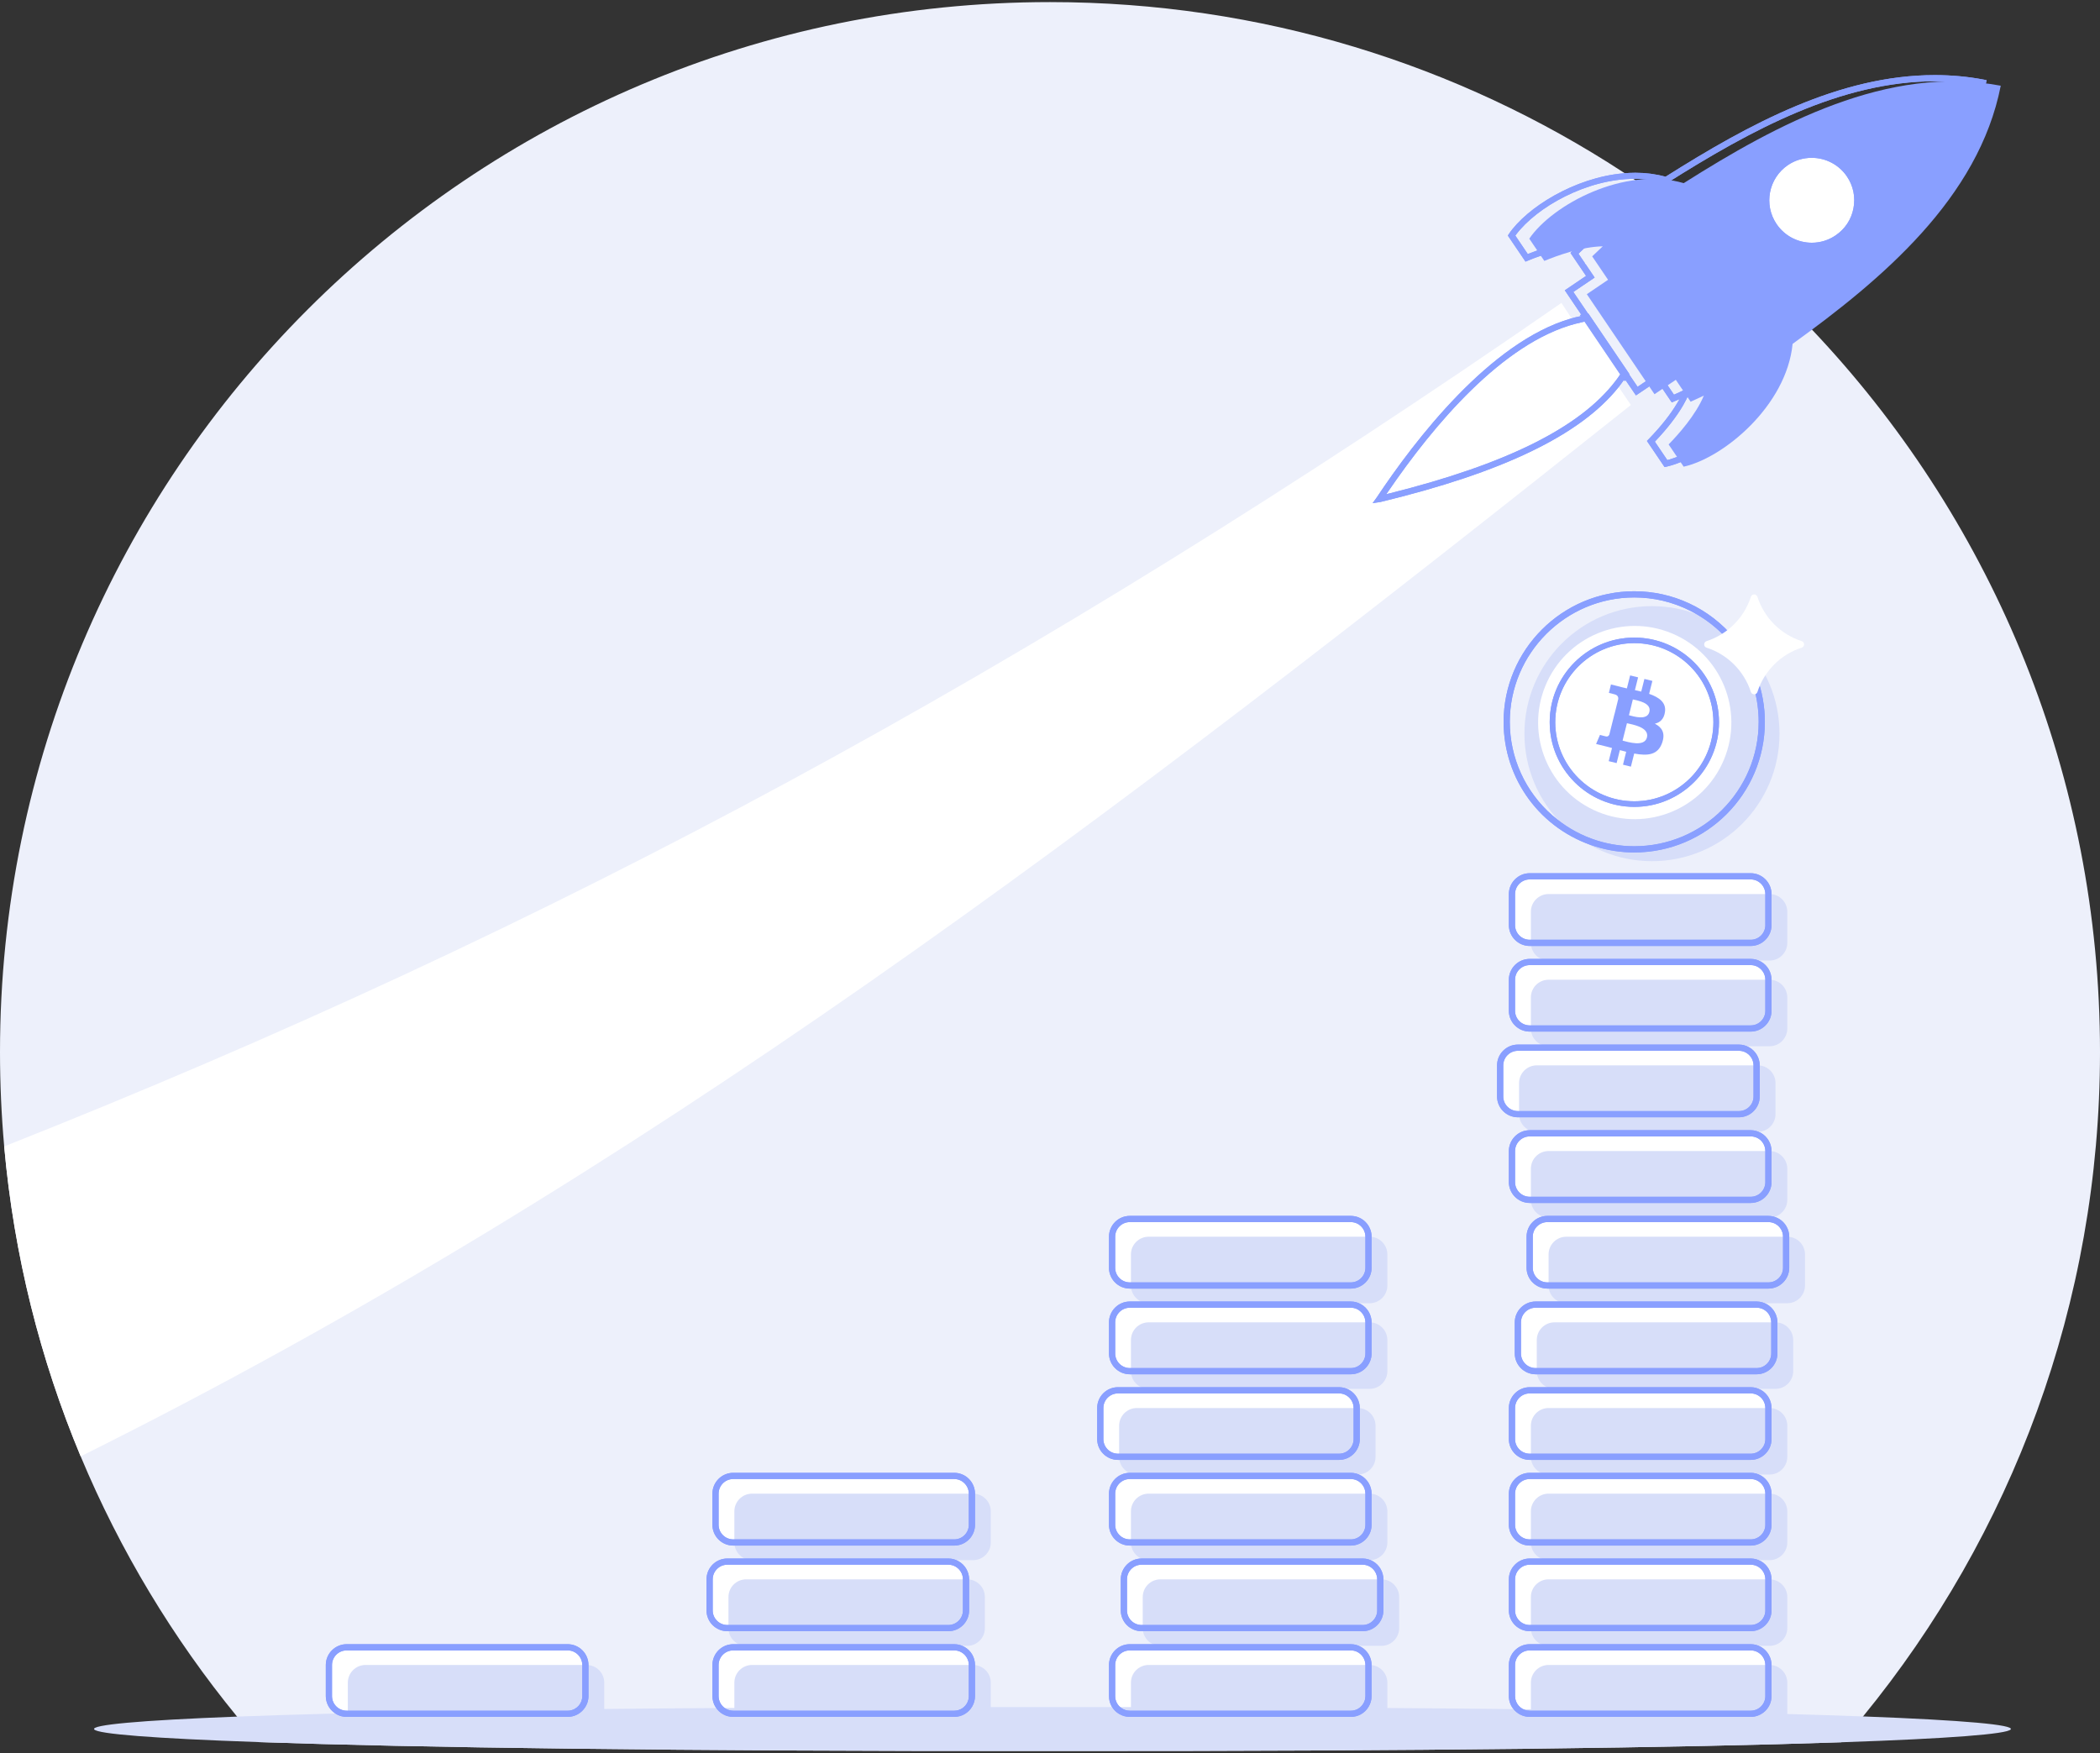 <?xml version="1.0" encoding="UTF-8"?> <svg xmlns="http://www.w3.org/2000/svg" width="551" height="460" viewBox="0 0 551 460" fill="none"><rect x="0" y="0" width="551" height="460" fill="#333333" stroke="none"/><g clip-path="url(#clip0_222_313)"><path d="M551 276.042C551 342.174 527.681 402.887 488.832 450.377C486.973 452.668 485.053 454.929 483.102 457.159C442.24 458.568 373.259 459.528 276.143 459.45C177.974 459.528 108.543 458.537 67.851 457.112C65.916 454.914 64.042 452.684 62.199 450.423C45.415 429.922 31.526 406.944 21.167 382.139C10.56 356.729 3.654 329.4 1.099 300.816C0.372 292.641 0 284.388 0 276.042C0 123.896 123.346 0.55 275.508 0.55C330.972 0.55 382.595 16.932 425.827 45.144C426.926 45.84 427.995 46.568 429.079 47.28C430.782 48.426 432.485 49.603 434.157 50.78H434.173C447.83 60.442 460.558 71.265 472.217 83.172C472.775 83.73 473.316 84.287 473.843 84.845C475.097 86.13 476.32 87.431 477.544 88.747C523.113 137.893 551 203.716 551 276.042Z" fill="#EDF0FB"></path><path d="M149.251 432.229H91.263C88.697 432.229 86.618 434.309 86.618 436.875V445.035C86.618 447.6 88.697 449.68 91.263 449.68H149.251C151.816 449.68 153.896 447.6 153.896 445.035V436.875C153.896 434.309 151.816 432.229 149.251 432.229Z" fill="white"></path><path d="M250.671 387.279H192.683C190.118 387.279 188.038 389.359 188.038 391.925V400.085C188.038 402.65 190.118 404.73 192.683 404.73H250.671C253.237 404.73 255.316 402.65 255.316 400.085V391.925C255.316 389.359 253.237 387.279 250.671 387.279Z" fill="white"></path><path d="M249.123 409.762H191.135C188.569 409.762 186.49 411.842 186.49 414.407V422.568C186.49 425.133 188.569 427.213 191.135 427.213H249.123C251.688 427.213 253.768 425.133 253.768 422.568V414.407C253.768 411.842 251.688 409.762 249.123 409.762Z" fill="white"></path><path d="M250.671 432.229H192.683C190.118 432.229 188.038 434.309 188.038 436.875V445.035C188.038 447.6 190.118 449.68 192.683 449.68H250.671C253.237 449.68 255.316 447.6 255.316 445.035V436.875C255.316 434.309 253.237 432.229 250.671 432.229Z" fill="white"></path><path d="M354.724 319.862H296.737C294.171 319.862 292.091 321.941 292.091 324.507V332.667C292.091 335.232 294.171 337.312 296.737 337.312H354.724C357.29 337.312 359.37 335.232 359.37 332.667V324.507C359.37 321.941 357.29 319.862 354.724 319.862Z" fill="white"></path><path d="M354.724 342.329H296.737C294.171 342.329 292.091 344.409 292.091 346.974V355.134C292.091 357.7 294.171 359.78 296.737 359.78H354.724C357.29 359.78 359.37 357.7 359.37 355.134V346.974C359.37 344.409 357.29 342.329 354.724 342.329Z" fill="white"></path><path d="M351.627 364.812H293.639C291.074 364.812 288.994 366.892 288.994 369.457V377.617C288.994 380.183 291.074 382.263 293.639 382.263H351.627C354.193 382.263 356.272 380.183 356.272 377.617V369.457C356.272 366.892 354.193 364.812 351.627 364.812Z" fill="white"></path><path d="M354.724 387.279H296.737C294.171 387.279 292.091 389.359 292.091 391.925V400.085C292.091 402.65 294.171 404.73 296.737 404.73H354.724C357.29 404.73 359.37 402.65 359.37 400.085V391.925C359.37 389.359 357.29 387.279 354.724 387.279Z" fill="white"></path><path d="M357.821 409.762H299.833C297.268 409.762 295.188 411.842 295.188 414.407V422.568C295.188 425.133 297.268 427.213 299.833 427.213H357.821C360.386 427.213 362.466 425.133 362.466 422.568V414.407C362.466 411.842 360.386 409.762 357.821 409.762Z" fill="white"></path><path d="M354.724 432.229H296.737C294.171 432.229 292.091 434.309 292.091 436.875V445.035C292.091 447.6 294.171 449.68 296.737 449.68H354.724C357.29 449.68 359.37 447.6 359.37 445.035V436.875C359.37 434.309 357.29 432.229 354.724 432.229Z" fill="white"></path><path d="M459.659 229.946H401.672C399.106 229.946 397.026 232.026 397.026 234.591V242.751C397.026 245.317 399.106 247.396 401.672 247.396H459.659C462.225 247.396 464.305 245.317 464.305 242.751V234.591C464.305 232.026 462.225 229.946 459.659 229.946Z" fill="white"></path><path d="M459.659 252.429H401.672C399.106 252.429 397.026 254.508 397.026 257.074V265.234C397.026 267.8 399.106 269.879 401.672 269.879H459.659C462.225 269.879 464.305 267.8 464.305 265.234V257.074C464.305 254.508 462.225 252.429 459.659 252.429Z" fill="white"></path><path d="M456.563 274.896H398.575C396.009 274.896 393.93 276.976 393.93 279.541V287.701C393.93 290.267 396.009 292.347 398.575 292.347H456.563C459.128 292.347 461.208 290.267 461.208 287.701V279.541C461.208 276.976 459.128 274.896 456.563 274.896Z" fill="white"></path><path d="M459.659 297.379H401.672C399.106 297.379 397.026 299.459 397.026 302.024V310.184C397.026 312.75 399.106 314.829 401.672 314.829H459.659C462.225 314.829 464.305 312.75 464.305 310.184V302.024C464.305 299.459 462.225 297.379 459.659 297.379Z" fill="white"></path><path d="M464.305 319.862H406.317C403.752 319.862 401.672 321.941 401.672 324.507V332.667C401.672 335.232 403.752 337.312 406.317 337.312H464.305C466.87 337.312 468.95 335.232 468.95 332.667V324.507C468.95 321.941 466.87 319.862 464.305 319.862Z" fill="white"></path><path d="M461.208 342.329H403.22C400.655 342.329 398.575 344.409 398.575 346.974V355.134C398.575 357.7 400.655 359.78 403.22 359.78H461.208C463.774 359.78 465.853 357.7 465.853 355.134V346.974C465.853 344.409 463.774 342.329 461.208 342.329Z" fill="white"></path><path d="M459.659 364.812H401.672C399.106 364.812 397.026 366.892 397.026 369.457V377.617C397.026 380.183 399.106 382.263 401.672 382.263H459.659C462.225 382.263 464.305 380.183 464.305 377.617V369.457C464.305 366.892 462.225 364.812 459.659 364.812Z" fill="white"></path><path d="M459.659 387.279H401.672C399.106 387.279 397.026 389.359 397.026 391.925V400.085C397.026 402.65 399.106 404.73 401.672 404.73H459.659C462.225 404.73 464.305 402.65 464.305 400.085V391.925C464.305 389.359 462.225 387.279 459.659 387.279Z" fill="white"></path><path d="M459.659 409.762H401.672C399.106 409.762 397.026 411.842 397.026 414.407V422.568C397.026 425.133 399.106 427.213 401.672 427.213H459.659C462.225 427.213 464.305 425.133 464.305 422.568V414.407C464.305 411.842 462.225 409.762 459.659 409.762Z" fill="white"></path><path d="M459.659 432.229H401.672C399.106 432.229 397.026 434.309 397.026 436.875V445.035C397.026 447.6 399.106 449.68 401.672 449.68H459.659C462.225 449.68 464.305 447.6 464.305 445.035V436.875C464.305 434.309 462.225 432.229 459.659 432.229Z" fill="white"></path><path fill-rule="evenodd" clip-rule="evenodd" d="M524.956 22.504C519.165 52.001 493.771 73.307 470.344 90.231C468.764 106.412 452.274 120.131 441.76 122.454L437.812 116.616C440.289 114.077 444.857 109.044 447.056 103.811C445.879 104.368 444.718 104.91 443.587 105.406L439.701 99.661L434.111 103.439L416.351 77.194L421.925 73.416L417.76 67.268C418.642 66.401 419.572 65.519 420.532 64.636C414.849 64.745 408.485 67.114 405.202 68.461L401.254 62.623C407.308 53.735 426.168 43.516 441.776 48.053C466.194 32.6 495.35 16.914 524.94 22.489L524.956 22.504Z" fill="#899FFF"></path><path d="M433.445 225.967C451.925 225.967 466.906 210.985 466.906 192.505C466.906 174.025 451.925 159.044 433.445 159.044C414.965 159.044 399.984 174.025 399.984 192.505C399.984 210.985 414.965 225.967 433.445 225.967Z" fill="#D7DEF9"></path><path d="M464.305 234.591H406.317C403.752 234.591 401.672 236.671 401.672 239.236V247.396C401.672 249.962 403.752 252.042 406.317 252.042H464.305C466.87 252.042 468.95 249.962 468.95 247.396V239.236C468.95 236.671 466.87 234.591 464.305 234.591Z" fill="#D7DEF9"></path><path d="M464.305 257.074H406.317C403.752 257.074 401.672 259.153 401.672 261.719V269.879C401.672 272.445 403.752 274.524 406.317 274.524H464.305C466.87 274.524 468.95 272.445 468.95 269.879V261.719C468.95 259.153 466.87 257.074 464.305 257.074Z" fill="#D7DEF9"></path><path d="M461.208 279.541H403.22C400.655 279.541 398.575 281.621 398.575 284.186V292.347C398.575 294.912 400.655 296.992 403.22 296.992H461.208C463.774 296.992 465.853 294.912 465.853 292.347V284.186C465.853 281.621 463.774 279.541 461.208 279.541Z" fill="#D7DEF9"></path><path d="M464.305 302.024H406.317C403.752 302.024 401.672 304.104 401.672 306.669V314.829C401.672 317.395 403.752 319.474 406.317 319.474H464.305C466.87 319.474 468.95 317.395 468.95 314.829V306.669C468.95 304.104 466.87 302.024 464.305 302.024Z" fill="#D7DEF9"></path><path d="M468.95 324.507H410.962C408.397 324.507 406.317 326.587 406.317 329.152V337.312C406.317 339.878 408.397 341.957 410.962 341.957H468.95C471.515 341.957 473.595 339.878 473.595 337.312V329.152C473.595 326.587 471.515 324.507 468.95 324.507Z" fill="#D7DEF9"></path><path d="M465.853 346.974H407.865C405.3 346.974 403.22 349.054 403.22 351.62V359.78C403.22 362.345 405.3 364.425 407.865 364.425H465.853C468.419 364.425 470.498 362.345 470.498 359.78V351.62C470.498 349.054 468.419 346.974 465.853 346.974Z" fill="#D7DEF9"></path><path d="M464.305 369.457H406.317C403.752 369.457 401.672 371.537 401.672 374.102V382.262C401.672 384.828 403.752 386.908 406.317 386.908H464.305C466.87 386.908 468.95 384.828 468.95 382.262V374.102C468.95 371.537 466.87 369.457 464.305 369.457Z" fill="#D7DEF9"></path><path d="M464.305 391.924H406.317C403.752 391.924 401.672 394.004 401.672 396.57V404.73C401.672 407.295 403.752 409.375 406.317 409.375H464.305C466.87 409.375 468.95 407.295 468.95 404.73V396.57C468.95 394.004 466.87 391.924 464.305 391.924Z" fill="#D7DEF9"></path><path d="M464.305 414.407H406.317C403.752 414.407 401.672 416.487 401.672 419.052V427.213C401.672 429.778 403.752 431.858 406.317 431.858H464.305C466.87 431.858 468.95 429.778 468.95 427.213V419.052C468.95 416.487 466.87 414.407 464.305 414.407Z" fill="#D7DEF9"></path><path d="M464.305 436.875H406.317C403.752 436.875 401.672 438.954 401.672 441.52V449.68C401.672 452.246 403.752 454.325 406.317 454.325H464.305C466.87 454.325 468.95 452.246 468.95 449.68V441.52C468.95 438.954 466.87 436.875 464.305 436.875Z" fill="#D7DEF9"></path><path d="M455.014 167.406C448.495 159.617 438.942 155.142 428.8 155.142C409.894 155.142 394.518 170.518 394.518 189.424C394.518 204.506 404.227 217.651 418.673 222.142C421.956 223.164 425.347 223.675 428.8 223.675C447.69 223.675 463.066 208.315 463.066 189.424C463.066 181.357 460.201 173.553 455.014 167.406ZM428.8 222.049C420.996 222.049 413.455 219.262 407.463 214.075H407.432L407.339 213.982C400.216 207.788 396.144 198.838 396.144 189.424C396.144 171.416 410.792 156.768 428.8 156.768C433.879 156.768 438.756 157.914 443.277 160.159C454.488 165.718 461.44 176.928 461.44 189.424C461.44 207.417 446.792 222.049 428.8 222.049Z" fill="#899FFF"></path><path d="M455.014 167.406C448.495 159.617 438.942 155.142 428.8 155.142C409.894 155.142 394.518 170.518 394.518 189.424C394.518 204.506 404.227 217.651 418.673 222.142C421.956 223.164 425.347 223.675 428.8 223.675C447.69 223.675 463.066 208.315 463.066 189.424C463.066 181.357 460.201 173.553 455.014 167.406ZM428.8 222.049C420.996 222.049 413.455 219.262 407.463 214.075H407.432L407.339 213.982C400.216 207.788 396.144 198.838 396.144 189.424C396.144 171.416 410.792 156.768 428.8 156.768C433.879 156.768 438.756 157.914 443.277 160.159C454.488 165.718 461.44 176.928 461.44 189.424C461.44 207.417 446.792 222.049 428.8 222.049Z" fill="#899FFF"></path><path d="M452.354 199.265C457.695 186.325 451.535 171.505 438.595 166.163C425.655 160.822 410.836 166.982 405.494 179.922C400.153 192.862 406.313 207.682 419.253 213.023C432.192 218.364 447.012 212.205 452.354 199.265Z" fill="white"></path><path d="M428.815 167.297C416.568 167.297 406.611 177.254 406.611 189.501C406.611 201.749 416.568 211.721 428.815 211.721C441.063 211.721 451.035 201.749 451.035 189.501C451.035 177.254 441.063 167.297 428.815 167.297ZM428.815 210.25C417.373 210.25 408.067 200.944 408.067 189.501C408.067 178.059 417.373 168.753 428.815 168.753C440.258 168.753 449.564 178.059 449.564 189.501C449.564 200.944 440.258 210.25 428.815 210.25Z" fill="#899FFF"></path><path d="M428.815 167.297C416.568 167.297 406.611 177.254 406.611 189.501C406.611 201.749 416.568 211.721 428.815 211.721C441.063 211.721 451.035 201.749 451.035 189.501C451.035 177.254 441.063 167.297 428.815 167.297ZM428.815 210.25C417.373 210.25 408.067 200.944 408.067 189.501C408.067 178.059 417.373 168.753 428.815 168.753C440.258 168.753 449.564 178.059 449.564 189.501C449.564 200.944 440.258 210.25 428.815 210.25Z" fill="#899FFF"></path><path fill-rule="evenodd" clip-rule="evenodd" d="M353.64 127.565L353.377 127.844C353.377 127.844 353.423 127.72 353.454 127.658C353.516 127.627 353.578 127.596 353.64 127.565Z" fill="white"></path><path fill-rule="evenodd" clip-rule="evenodd" d="M353.516 127.488C353.516 127.488 353.47 127.612 353.455 127.658C353.393 127.689 353.331 127.72 353.284 127.751L353.516 127.488Z" fill="white"></path><path fill-rule="evenodd" clip-rule="evenodd" d="M483.103 457.159C442.24 458.568 373.259 459.528 276.143 459.45C177.974 459.528 108.543 458.537 67.851 457.112C12.233 455.177 10.344 452.421 62.2 450.423C69.524 450.144 77.931 449.881 87.423 449.633C88.677 449.602 89.947 449.571 91.248 449.541C107.274 449.138 126.195 448.797 148.012 448.534C148.43 448.534 148.864 448.534 149.282 448.534H149.344C150.768 448.519 152.193 448.503 153.633 448.488C155.259 448.472 156.885 448.441 158.541 448.426C167.723 448.333 177.37 448.24 187.481 448.178C188.581 448.162 189.68 448.162 190.795 448.162C191.414 448.162 192.049 448.162 192.684 448.162C211.079 448.039 230.976 447.961 252.375 447.946C253.381 447.93 254.403 447.93 255.425 447.946C256.927 447.93 258.445 447.93 259.962 447.93H296.737C317.996 447.946 337.8 448.023 356.118 448.131C357.202 448.131 358.286 448.131 359.354 448.131C360.918 448.147 362.466 448.162 364.015 448.162C375.504 448.24 386.389 448.348 396.655 448.457C398.08 448.472 399.473 448.488 400.867 448.503C401.13 448.503 401.393 448.503 401.657 448.503C402.647 448.519 403.623 448.519 404.598 448.534C427.159 448.813 446.622 449.169 462.973 449.587C465.017 449.633 467.015 449.695 468.95 449.742C476.259 449.943 482.886 450.16 488.832 450.377C542.391 452.39 540.487 455.208 483.103 457.159Z" fill="#D7DEF9"></path><path fill-rule="evenodd" clip-rule="evenodd" d="M427.917 106.259C290.047 215.902 167.538 309.271 21.167 382.139C10.56 356.729 3.654 329.4 1.1 300.816C144.435 244.036 269.918 176.309 409.693 79.487C410.575 80.834 411.411 82.073 412.155 83.234C412.387 83.575 412.604 83.916 412.836 84.241C413.068 84.597 413.301 84.938 413.533 85.278C417.264 90.837 419.85 94.46 423.536 99.833C423.752 100.159 423.985 100.484 424.217 100.824C424.434 101.149 424.666 101.49 424.914 101.846C425.827 103.193 426.818 104.649 427.902 106.259H427.917Z" fill="white"></path><path d="M459.35 229.125H401.377C398.358 229.125 395.896 231.587 395.896 234.606V242.751C395.896 245.755 398.358 248.217 401.377 248.217H459.35C462.354 248.217 464.816 245.755 464.816 242.751V234.606C464.816 231.587 462.354 229.125 459.35 229.125ZM463.19 242.751C463.19 244.872 461.471 246.591 459.35 246.591H401.377C399.241 246.591 397.522 244.872 397.522 242.751V234.606C397.522 232.47 399.241 230.751 401.377 230.751H459.35C461.455 230.751 463.174 232.47 463.19 234.591V242.751Z" fill="#899FFF"></path><path d="M459.35 229.125H401.377C398.358 229.125 395.896 231.587 395.896 234.606V242.751C395.896 245.755 398.358 248.217 401.377 248.217H459.35C462.354 248.217 464.816 245.755 464.816 242.751V234.606C464.816 231.587 462.354 229.125 459.35 229.125ZM463.19 242.751C463.19 244.872 461.471 246.591 459.35 246.591H401.377C399.241 246.591 397.522 244.872 397.522 242.751V234.606C397.522 232.47 399.241 230.751 401.377 230.751H459.35C461.455 230.751 463.174 232.47 463.19 234.591V242.751Z" fill="#899FFF"></path><path d="M462.09 252.351C461.239 251.856 460.31 251.608 459.35 251.608H401.377C398.358 251.608 395.896 254.054 395.896 257.074V265.234C395.896 268.238 398.358 270.684 401.377 270.684H459.35C462.354 270.684 464.816 268.238 464.816 265.234V257.074C464.816 255.138 463.778 253.327 462.09 252.351ZM463.19 265.234C463.19 267.34 461.471 269.058 459.35 269.058H401.377C399.241 269.058 397.522 267.34 397.522 265.234V257.074C397.522 254.952 399.241 253.234 401.377 253.234H459.35C461.471 253.234 463.19 254.952 463.19 257.074V265.234Z" fill="#899FFF"></path><path d="M462.09 252.351C461.239 251.856 460.31 251.608 459.35 251.608H401.377C398.358 251.608 395.896 254.054 395.896 257.074V265.234C395.896 268.238 398.358 270.684 401.377 270.684H459.35C462.354 270.684 464.816 268.238 464.816 265.234V257.074C464.816 255.138 463.778 253.327 462.09 252.351ZM463.19 265.234C463.19 267.34 461.471 269.058 459.35 269.058H401.377C399.241 269.058 397.522 267.34 397.522 265.234V257.074C397.522 254.952 399.241 253.234 401.377 253.234H459.35C461.471 253.234 463.19 254.952 463.19 257.074V265.234Z" fill="#899FFF"></path><path d="M458.963 274.819C458.142 274.354 457.213 274.091 456.253 274.091H398.281C395.261 274.091 392.799 276.537 392.799 279.557V287.717C392.799 290.721 395.261 293.167 398.281 293.167H456.253C459.257 293.167 461.719 290.721 461.719 287.717V279.557C461.719 277.606 460.666 275.794 458.963 274.819ZM460.093 287.717C460.093 289.823 458.374 291.541 456.253 291.541H398.281C396.144 291.541 394.425 289.823 394.425 287.717V279.557C394.425 277.435 396.144 275.717 398.281 275.717H456.253C458.359 275.717 460.078 277.435 460.093 279.541V287.717Z" fill="#899FFF"></path><path d="M458.963 274.819C458.142 274.354 457.213 274.091 456.253 274.091H398.281C395.261 274.091 392.799 276.537 392.799 279.557V287.717C392.799 290.721 395.261 293.167 398.281 293.167H456.253C459.257 293.167 461.719 290.721 461.719 287.717V279.557C461.719 277.606 460.666 275.794 458.963 274.819ZM460.093 287.717C460.093 289.823 458.374 291.541 456.253 291.541H398.281C396.144 291.541 394.425 289.823 394.425 287.717V279.557C394.425 277.435 396.144 275.717 398.281 275.717H456.253C458.359 275.717 460.078 277.435 460.093 279.541V287.717Z" fill="#899FFF"></path><path d="M462.09 297.301C461.223 296.821 460.31 296.558 459.35 296.558H401.377C398.358 296.558 395.896 299.02 395.896 302.039V310.184C395.896 313.188 398.358 315.65 401.377 315.65H459.35C462.354 315.65 464.816 313.188 464.816 310.184V302.039C464.816 300.104 463.778 298.292 462.09 297.301ZM463.19 310.184C463.19 312.305 461.471 314.024 459.35 314.024H401.377C399.241 314.024 397.522 312.305 397.522 310.184V302.039C397.522 299.918 399.241 298.184 401.377 298.184H459.35C461.486 298.184 463.174 299.872 463.19 302.024V310.184Z" fill="#899FFF"></path><path d="M462.09 297.301C461.223 296.821 460.31 296.558 459.35 296.558H401.377C398.358 296.558 395.896 299.02 395.896 302.039V310.184C395.896 313.188 398.358 315.65 401.377 315.65H459.35C462.354 315.65 464.816 313.188 464.816 310.184V302.039C464.816 300.104 463.778 298.292 462.09 297.301ZM463.19 310.184C463.19 312.305 461.471 314.024 459.35 314.024H401.377C399.241 314.024 397.522 312.305 397.522 310.184V302.039C397.522 299.918 399.241 298.184 401.377 298.184H459.35C461.486 298.184 463.174 299.872 463.19 302.024V310.184Z" fill="#899FFF"></path><path d="M466.813 319.831H466.751L466.674 319.753C465.838 319.289 464.909 319.041 463.995 319.041H406.023C403.003 319.041 400.542 321.487 400.542 324.507V332.667C400.542 335.671 403.003 338.117 406.023 338.117H463.995C466.999 338.117 469.461 335.671 469.461 332.667V324.507C469.461 322.602 468.439 320.806 466.813 319.831ZM467.835 332.667C467.835 334.773 466.116 336.492 463.995 336.492H406.023C403.886 336.492 402.167 334.773 402.167 332.667V324.507C402.167 322.386 403.886 320.667 406.023 320.667H463.995C466.116 320.667 467.835 322.386 467.835 324.507V332.667Z" fill="#899FFF"></path><path d="M466.813 319.831H466.751L466.674 319.753C465.838 319.289 464.909 319.041 463.995 319.041H406.023C403.003 319.041 400.542 321.487 400.542 324.507V332.667C400.542 335.671 403.003 338.117 406.023 338.117H463.995C466.999 338.117 469.461 335.671 469.461 332.667V324.507C469.461 322.602 468.439 320.806 466.813 319.831ZM467.835 332.667C467.835 334.773 466.116 336.492 463.995 336.492H406.023C403.886 336.492 402.167 334.773 402.167 332.667V324.507C402.167 322.386 403.886 320.667 406.023 320.667H463.995C466.116 320.667 467.835 322.386 467.835 324.507V332.667Z" fill="#899FFF"></path><path d="M463.639 342.252C462.788 341.772 461.859 341.508 460.898 341.508H402.926C399.907 341.508 397.445 343.97 397.445 346.99V355.134C397.445 358.138 399.907 360.6 402.926 360.6H460.898C463.902 360.6 466.364 358.138 466.364 355.134V346.99C466.364 345.054 465.327 343.243 463.639 342.252ZM464.739 355.134C464.739 357.256 463.02 358.974 460.898 358.974H402.926C400.789 358.974 399.071 357.256 399.071 355.134V346.99C399.071 344.868 400.789 343.134 402.926 343.134H460.898C463.035 343.134 464.723 344.822 464.739 346.974V355.134Z" fill="#899FFF"></path><path d="M463.639 342.252C462.788 341.772 461.859 341.508 460.898 341.508H402.926C399.907 341.508 397.445 343.97 397.445 346.99V355.134C397.445 358.138 399.907 360.6 402.926 360.6H460.898C463.902 360.6 466.364 358.138 466.364 355.134V346.99C466.364 345.054 465.327 343.243 463.639 342.252ZM464.739 355.134C464.739 357.256 463.02 358.974 460.898 358.974H402.926C400.789 358.974 399.071 357.256 399.071 355.134V346.99C399.071 344.868 400.789 343.134 402.926 343.134H460.898C463.035 343.134 464.723 344.822 464.739 346.974V355.134Z" fill="#899FFF"></path><path d="M462.09 364.734C461.223 364.254 460.31 363.991 459.35 363.991H401.377C398.358 363.991 395.896 366.438 395.896 369.457V377.617C395.896 380.621 398.358 383.068 401.377 383.068H459.35C462.354 383.068 464.816 380.621 464.816 377.617V369.457C464.816 367.522 463.778 365.71 462.09 364.734ZM463.19 377.617C463.19 379.723 461.471 381.442 459.35 381.442H401.377C399.241 381.442 397.522 379.723 397.522 377.617V369.457C397.522 367.336 399.241 365.617 401.377 365.617H459.35C461.471 365.617 463.19 367.336 463.19 369.457V377.617Z" fill="#899FFF"></path><path d="M462.09 364.734C461.223 364.254 460.31 363.991 459.35 363.991H401.377C398.358 363.991 395.896 366.438 395.896 369.457V377.617C395.896 380.621 398.358 383.068 401.377 383.068H459.35C462.354 383.068 464.816 380.621 464.816 377.617V369.457C464.816 367.522 463.778 365.71 462.09 364.734ZM463.19 377.617C463.19 379.723 461.471 381.442 459.35 381.442H401.377C399.241 381.442 397.522 379.723 397.522 377.617V369.457C397.522 367.336 399.241 365.617 401.377 365.617H459.35C461.471 365.617 463.19 367.336 463.19 369.457V377.617Z" fill="#899FFF"></path><path d="M462.09 387.202C461.239 386.706 460.31 386.458 459.35 386.458H401.377C398.358 386.458 395.896 388.92 395.896 391.94V400.1C395.896 403.104 398.358 405.55 401.377 405.55H459.35C462.354 405.55 464.816 403.104 464.816 400.1V391.94C464.816 390.004 463.778 388.193 462.09 387.202ZM463.19 400.1C463.19 402.206 461.471 403.925 459.35 403.925H401.377C399.241 403.925 397.522 402.206 397.522 400.1V391.94C397.522 389.803 399.241 388.084 401.377 388.084H459.35C461.455 388.084 463.174 389.803 463.19 391.924V400.1Z" fill="#899FFF"></path><path d="M462.09 387.202C461.239 386.706 460.31 386.458 459.35 386.458H401.377C398.358 386.458 395.896 388.92 395.896 391.94V400.1C395.896 403.104 398.358 405.55 401.377 405.55H459.35C462.354 405.55 464.816 403.104 464.816 400.1V391.94C464.816 390.004 463.778 388.193 462.09 387.202ZM463.19 400.1C463.19 402.206 461.471 403.925 459.35 403.925H401.377C399.241 403.925 397.522 402.206 397.522 400.1V391.94C397.522 389.803 399.241 388.084 401.377 388.084H459.35C461.455 388.084 463.174 389.803 463.19 391.924V400.1Z" fill="#899FFF"></path><path d="M462.09 409.685C461.239 409.205 460.31 408.941 459.35 408.941H401.377C398.358 408.941 395.896 411.388 395.896 414.407V422.567C395.896 425.571 398.358 428.018 401.377 428.018H459.35C462.354 428.018 464.816 425.571 464.816 422.567V414.407C464.816 412.472 463.778 410.66 462.09 409.685ZM463.19 422.567C463.19 424.673 461.471 426.392 459.35 426.392H401.377C399.241 426.392 397.522 424.673 397.522 422.567V414.407C397.522 412.286 399.241 410.567 401.377 410.567H459.35C461.471 410.567 463.19 412.286 463.19 414.407V422.567Z" fill="#899FFF"></path><path d="M462.09 409.685C461.239 409.205 460.31 408.941 459.35 408.941H401.377C398.358 408.941 395.896 411.388 395.896 414.407V422.567C395.896 425.571 398.358 428.018 401.377 428.018H459.35C462.354 428.018 464.816 425.571 464.816 422.567V414.407C464.816 412.472 463.778 410.66 462.09 409.685ZM463.19 422.567C463.19 424.673 461.471 426.392 459.35 426.392H401.377C399.241 426.392 397.522 424.673 397.522 422.567V414.407C397.522 412.286 399.241 410.567 401.377 410.567H459.35C461.471 410.567 463.19 412.286 463.19 414.407V422.567Z" fill="#899FFF"></path><path d="M462.059 432.152C461.239 431.672 460.31 431.424 459.35 431.424H401.377C398.358 431.424 395.896 433.871 395.896 436.89V445.05C395.896 446.196 396.252 447.295 396.933 448.225C397.955 449.649 399.612 450.501 401.377 450.501H459.35C460.573 450.501 461.75 450.083 462.756 449.308C464.057 448.271 464.816 446.723 464.816 445.05V436.89C464.816 434.939 463.763 433.128 462.059 432.152ZM463.19 445.05C463.19 447.156 461.471 448.875 459.35 448.875H401.377C401.176 448.875 400.99 448.859 400.804 448.828C398.931 448.581 397.522 446.939 397.522 445.05V436.89C397.522 434.769 399.241 433.05 401.377 433.05H459.35C461.455 433.05 463.174 434.769 463.19 436.875V445.05Z" fill="#899FFF"></path><path d="M462.059 432.152C461.239 431.672 460.31 431.424 459.35 431.424H401.377C398.358 431.424 395.896 433.871 395.896 436.89V445.05C395.896 446.196 396.252 447.295 396.933 448.225C397.955 449.649 399.612 450.501 401.377 450.501H459.35C460.573 450.501 461.75 450.083 462.756 449.308C464.057 448.271 464.816 446.723 464.816 445.05V436.89C464.816 434.939 463.763 433.128 462.059 432.152ZM463.19 445.05C463.19 447.156 461.471 448.875 459.35 448.875H401.377C401.176 448.875 400.99 448.859 400.804 448.828C398.931 448.581 397.522 446.939 397.522 445.05V436.89C397.522 434.769 399.241 433.05 401.377 433.05H459.35C461.455 433.05 463.174 434.769 463.19 436.875V445.05Z" fill="#899FFF"></path><path d="M520.45 20.88C516.3 20.09 511.995 19.703 507.675 19.703C482.7 19.703 459.025 32.478 437.146 46.289L437.006 46.367L436.867 46.336C434.405 45.67 431.788 45.33 429.094 45.33C428.041 45.33 426.942 45.391 425.858 45.484C413.114 46.63 400.634 54.45 395.927 61.355L395.633 61.82L400.263 68.648L400.866 68.401L402.275 67.828C406.131 66.341 409.599 65.366 412.603 64.917L413.563 64.777L412.928 65.505C412.805 65.629 412.665 65.768 412.541 65.877L412.061 66.357L416.149 72.396L410.575 76.174L414.895 82.569C414.771 82.584 414.663 82.615 414.539 82.646L414.74 82.956L415.236 83.668L415.731 84.396L425.099 98.269L425.579 98.966L426.059 99.694L426.276 100.019C426.353 99.911 426.415 99.818 426.477 99.71L426.554 99.818L429.233 103.751L430.936 102.605L431.029 102.543L434.823 99.973L438.632 105.593L439.716 105.129L440.676 104.742L440.149 105.624C438.369 108.659 435.814 111.895 432.562 115.24L432.113 115.704L436.743 122.548L437.285 122.44C437.827 122.316 438.369 122.161 438.957 121.976C449.27 118.77 464.552 105.872 466.426 90.016V89.862L466.565 89.769C468.903 88.066 471.257 86.347 473.61 84.566C491.804 70.708 513.559 51.492 520.218 25.572C520.512 24.457 520.806 23.234 521.069 21.825L521.239 21.035L520.434 20.88H520.45ZM519.273 22.676C519.072 23.636 518.839 24.581 518.592 25.51C511.949 50.919 490.426 69.825 472.418 83.451C470.049 85.247 467.634 87.013 465.218 88.762L464.924 88.963L464.878 89.335C463.376 104.788 448.294 117.501 438.229 120.505L438.198 120.536L437.471 120.721L434.204 115.89L434.389 115.689C437.455 112.453 439.855 109.356 441.543 106.476C442.178 105.392 442.72 104.324 443.153 103.317L443.974 101.351L442.054 102.264L441.388 102.574C440.753 102.868 440.118 103.162 439.499 103.441L439.22 103.565L435.272 97.712L429.976 101.289L429.682 101.506L427.468 98.254L427.53 98.161L416.738 82.228H416.645L412.82 76.607L418.41 72.829L416.01 69.283H415.84V69.036L414.167 66.574L414.384 66.357C414.972 65.784 415.576 65.211 416.196 64.638L417.992 62.981L415.87 63.012C411.984 63.09 407.091 64.236 401.687 66.341C401.501 66.403 401.315 66.481 401.13 66.558L400.866 66.666L397.599 61.82L397.739 61.619C403.112 54.403 416.242 46.924 428.924 46.924H429.078C431.804 46.94 434.436 47.311 436.913 48.024L437.254 48.132L437.564 47.915C459.427 34.103 483.056 21.329 507.691 21.329C511.515 21.329 515.309 21.639 518.979 22.258L519.35 22.32L519.273 22.676Z" fill="#899FFF"></path><path d="M520.45 20.88C516.3 20.09 511.995 19.703 507.675 19.703C482.7 19.703 459.025 32.478 437.146 46.289L437.006 46.367L436.867 46.336C434.405 45.67 431.788 45.33 429.094 45.33C428.041 45.33 426.942 45.391 425.858 45.484C413.114 46.63 400.634 54.45 395.927 61.355L395.633 61.82L400.263 68.648L400.866 68.401L402.275 67.828C406.131 66.341 409.599 65.366 412.603 64.917L413.563 64.777L412.928 65.505C412.805 65.629 412.665 65.768 412.541 65.877L412.061 66.357L416.149 72.396L410.575 76.174L414.895 82.569L415.112 82.863L425.873 98.78L426.291 99.4L426.493 99.71L426.57 99.818L429.249 103.751L430.952 102.605L431.045 102.543L434.838 99.973L438.648 105.593L439.731 105.129L440.691 104.742L440.165 105.624C438.384 108.659 435.829 111.895 432.578 115.24L432.129 115.704L436.758 122.548L437.3 122.44C437.842 122.316 438.384 122.161 438.973 121.976C449.285 118.77 464.568 105.872 466.441 90.016V89.862L466.581 89.769C468.919 88.066 471.272 86.347 473.626 84.566C491.82 70.708 513.575 51.492 520.233 25.572C520.527 24.457 520.821 23.234 521.085 21.825L521.255 21.035L520.45 20.88ZM519.273 22.676C519.072 23.636 518.839 24.581 518.592 25.51C511.949 50.919 490.426 69.825 472.418 83.451C470.049 85.247 467.634 87.013 465.218 88.762L464.924 88.963L464.878 89.335C463.376 104.788 448.294 117.501 438.229 120.505L438.198 120.536L437.471 120.721L434.204 115.89L434.389 115.689C437.455 112.453 439.855 109.356 441.543 106.476C442.178 105.392 442.72 104.324 443.153 103.317L443.974 101.351L442.054 102.264L441.388 102.574C440.753 102.868 440.118 103.162 439.499 103.441L439.22 103.565L435.272 97.712L429.976 101.289L429.682 101.506L427.468 98.254L416.645 82.243L412.82 76.607L418.41 72.829L416.01 69.283H415.84V69.036L414.167 66.574L414.384 66.357C414.972 65.784 415.576 65.211 416.196 64.638L417.992 62.981L415.87 63.012C411.984 63.09 407.091 64.236 401.687 66.341C401.501 66.403 401.315 66.481 401.13 66.558L400.866 66.666L397.599 61.82L397.739 61.619C403.112 54.403 416.242 46.924 428.924 46.924H429.078C431.804 46.94 434.436 47.311 436.913 48.024L437.254 48.132L437.564 47.915C459.427 34.103 483.056 21.329 507.691 21.329C511.515 21.329 515.309 21.639 518.979 22.258L519.35 22.32L519.273 22.676Z" fill="#899FFF"></path><path fill-rule="evenodd" clip-rule="evenodd" d="M485.286 45.856C488.986 51.322 487.562 58.77 482.096 62.47C476.63 66.171 469.182 64.746 465.481 59.281C461.781 53.815 463.221 46.367 468.671 42.666C474.137 38.965 481.585 40.39 485.286 45.856Z" fill="white"></path><path d="M485.951 45.391C483.567 41.877 479.603 39.786 475.345 39.786C472.79 39.786 470.328 40.545 468.207 41.969C462.385 45.918 460.852 53.877 464.785 59.714C467.169 63.229 471.133 65.319 475.407 65.319C477.946 65.319 480.408 64.561 482.529 63.136C486.044 60.752 488.135 56.803 488.135 52.545C488.135 49.975 487.376 47.513 485.951 45.391ZM481.616 61.773C479.773 63.028 477.621 63.694 475.391 63.694C471.675 63.694 468.222 61.866 466.147 58.8C462.694 53.722 464.026 46.769 469.12 43.316C470.963 42.062 473.115 41.412 475.36 41.412C479.076 41.412 482.529 43.239 484.604 46.305C486.277 48.767 486.88 51.74 486.308 54.682C485.75 57.608 484.078 60.117 481.616 61.773Z" fill="#899FFF"></path><path d="M485.951 45.391C483.567 41.877 479.603 39.786 475.345 39.786C472.79 39.786 470.328 40.545 468.207 41.969C462.385 45.918 460.852 53.877 464.785 59.714C467.169 63.229 471.133 65.319 475.407 65.319C477.946 65.319 480.408 64.561 482.529 63.136C486.044 60.752 488.135 56.803 488.135 52.545C488.135 49.975 487.376 47.513 485.951 45.391ZM481.616 61.773C479.773 63.028 477.621 63.694 475.391 63.694C471.675 63.694 468.222 61.866 466.147 58.8C462.694 53.722 464.026 46.769 469.12 43.316C470.963 42.062 473.115 41.412 475.36 41.412C479.076 41.412 482.529 43.239 484.604 46.305C486.277 48.767 486.88 51.74 486.308 54.682C485.75 57.608 484.078 60.117 481.616 61.773Z" fill="#899FFF"></path><path fill-rule="evenodd" clip-rule="evenodd" d="M426.152 98.177C414.261 116.603 382.224 126.063 362.095 130.91C362.033 130.91 361.986 130.941 361.94 130.941C361.971 130.91 361.986 130.863 362.017 130.817C374.281 112.36 394.782 87.152 416.212 83.482L421.151 90.775L421.213 90.868L426.152 98.161V98.177Z" fill="white"></path><path d="M416.738 82.228H416.645L415.995 82.352C415.638 82.414 415.267 82.476 414.895 82.569C414.771 82.584 414.663 82.615 414.539 82.646L414.74 82.956C414.74 82.956 414.647 82.971 414.601 82.987C413.873 83.126 413.099 83.312 412.247 83.56C390.957 89.691 371.184 115.565 361.274 130.461L360.144 132.025L362.033 131.746L362.265 131.7C394.239 123.989 414.647 114.156 424.65 101.63C425.13 101.026 425.564 100.422 425.997 99.818C426.028 99.772 426.059 99.74 426.075 99.694L426.291 100.019C426.369 99.911 426.431 99.818 426.493 99.71C426.71 99.415 426.911 99.106 427.112 98.811L427.468 98.254L427.53 98.161L416.738 82.228ZM425.022 98.378C424.65 98.951 424.248 99.493 423.829 100.035C414.508 112.205 395.153 121.821 364.634 129.454L363.736 129.671L364.262 128.912C376.077 111.632 394.193 89.986 413.424 84.938H413.455C414.152 84.752 414.88 84.582 415.576 84.427L415.731 84.396L425.099 98.269L425.022 98.378Z" fill="#899FFF"></path><path d="M416.567 82.6L416.041 82.692C415.747 82.739 415.437 82.801 415.112 82.863C414.988 82.894 414.864 82.925 414.74 82.956C414.694 82.956 414.647 82.971 414.601 82.987C413.873 83.126 413.099 83.312 412.247 83.56C390.957 89.691 371.184 115.565 361.274 130.461L360.144 132.025L362.033 131.746L362.265 131.7C394.239 123.988 414.647 114.156 424.65 101.63C425.13 101.026 425.564 100.422 425.997 99.818C426.028 99.771 426.059 99.74 426.075 99.694C426.152 99.601 426.214 99.493 426.291 99.4C426.462 99.137 426.648 98.873 426.818 98.61L427.097 98.161L416.567 82.6ZM425.022 98.378C424.65 98.951 424.248 99.493 423.829 100.035C414.508 112.205 395.153 121.821 364.634 129.454L363.736 129.671L364.262 128.912C376.077 111.632 394.193 89.986 413.424 84.938H413.455C414.152 84.752 414.88 84.582 415.576 84.427L415.809 84.38L425.161 98.192L425.099 98.269L425.022 98.378Z" fill="#899FFF"></path><path d="M459.396 156.598C457.631 162.095 453.28 166.446 447.768 168.226C446.932 168.505 446.932 169.682 447.768 169.945C453.265 171.71 457.616 176.061 459.396 181.558C459.675 182.394 460.852 182.394 461.115 181.558C462.88 176.061 467.231 171.71 472.728 169.945C473.564 169.682 473.564 168.49 472.728 168.226C467.231 166.461 462.88 162.11 461.115 156.598C460.836 155.762 459.659 155.762 459.396 156.598Z" fill="white"></path><path d="M359.369 324.507H301.382C298.816 324.507 296.736 326.587 296.736 329.152V337.312C296.736 339.878 298.816 341.957 301.382 341.957H359.369C361.935 341.957 364.015 339.878 364.015 337.312V329.152C364.015 326.587 361.935 324.507 359.369 324.507Z" fill="#D7DEF9"></path><path d="M359.369 346.974H301.382C298.816 346.974 296.736 349.054 296.736 351.62V359.78C296.736 362.345 298.816 364.425 301.382 364.425H359.369C361.935 364.425 364.015 362.345 364.015 359.78V351.62C364.015 349.054 361.935 346.974 359.369 346.974Z" fill="#D7DEF9"></path><path d="M356.273 369.457H298.285C295.719 369.457 293.64 371.537 293.64 374.102V382.262C293.64 384.828 295.719 386.908 298.285 386.908H356.273C358.838 386.908 360.918 384.828 360.918 382.262V374.102C360.918 371.537 358.838 369.457 356.273 369.457Z" fill="#D7DEF9"></path><path d="M359.369 391.924H301.382C298.816 391.924 296.736 394.004 296.736 396.57V404.73C296.736 407.295 298.816 409.375 301.382 409.375H359.369C361.935 409.375 364.015 407.295 364.015 404.73V396.57C364.015 394.004 361.935 391.924 359.369 391.924Z" fill="#D7DEF9"></path><path d="M362.466 414.407H304.478C301.913 414.407 299.833 416.487 299.833 419.052V427.213C299.833 429.778 301.913 431.858 304.478 431.858H362.466C365.031 431.858 367.111 429.778 367.111 427.213V419.052C367.111 416.487 365.031 414.407 362.466 414.407Z" fill="#D7DEF9"></path><path d="M359.369 436.875H301.382C298.816 436.875 296.736 438.954 296.736 441.52V449.68C296.736 452.246 298.816 454.325 301.382 454.325H359.369C361.935 454.325 364.015 452.246 364.015 449.68V441.52C364.015 438.954 361.935 436.875 359.369 436.875Z" fill="#D7DEF9"></path><path d="M354.43 319.041H296.442C293.423 319.041 290.976 321.487 290.976 324.507V332.667C290.976 335.671 293.423 338.117 296.442 338.117H354.43C357.434 338.117 359.88 335.671 359.88 332.667V324.507C359.88 321.487 357.434 319.041 354.43 319.041ZM358.254 332.667C358.254 334.773 356.536 336.492 354.43 336.492H296.442C294.321 336.492 292.602 334.773 292.602 332.667V324.507C292.602 322.386 294.321 320.667 296.442 320.667H354.43C356.536 320.667 358.254 322.386 358.254 324.507V332.667Z" fill="#899FFF"></path><path d="M354.43 319.041H296.442C293.423 319.041 290.976 321.487 290.976 324.507V332.667C290.976 335.671 293.423 338.117 296.442 338.117H354.43C357.434 338.117 359.88 335.671 359.88 332.667V324.507C359.88 321.487 357.434 319.041 354.43 319.041ZM358.254 332.667C358.254 334.773 356.536 336.492 354.43 336.492H296.442C294.321 336.492 292.602 334.773 292.602 332.667V324.507C292.602 322.386 294.321 320.667 296.442 320.667H354.43C356.536 320.667 358.254 322.386 358.254 324.507V332.667Z" fill="#899FFF"></path><path d="M357.155 342.252C356.35 341.772 355.405 341.508 354.43 341.508H296.442C293.423 341.508 290.976 343.97 290.976 346.99V355.134C290.976 358.138 293.423 360.6 296.442 360.6H354.43C357.434 360.6 359.88 358.138 359.88 355.134V346.99C359.88 345.039 358.843 343.227 357.155 342.252ZM358.254 355.134C358.254 357.256 356.536 358.974 354.43 358.974H296.442C294.321 358.974 292.602 357.256 292.602 355.134V346.99C292.602 344.868 294.321 343.134 296.442 343.134H354.43C356.52 343.134 358.239 344.853 358.254 346.974V355.134Z" fill="#899FFF"></path><path d="M357.155 342.252C356.35 341.772 355.405 341.508 354.43 341.508H296.442C293.423 341.508 290.976 343.97 290.976 346.99V355.134C290.976 358.138 293.423 360.6 296.442 360.6H354.43C357.434 360.6 359.88 358.138 359.88 355.134V346.99C359.88 345.039 358.843 343.227 357.155 342.252ZM358.254 355.134C358.254 357.256 356.536 358.974 354.43 358.974H296.442C294.321 358.974 292.602 357.256 292.602 355.134V346.99C292.602 344.868 294.321 343.134 296.442 343.134H354.43C356.52 343.134 358.239 344.853 358.254 346.974V355.134Z" fill="#899FFF"></path><path d="M354.058 364.734C353.253 364.254 352.309 363.991 351.333 363.991H293.345C290.326 363.991 287.879 366.438 287.879 369.457V377.617C287.879 380.621 290.326 383.068 293.345 383.068H351.333C354.337 383.068 356.783 380.621 356.783 377.617V369.457C356.783 367.522 355.746 365.71 354.058 364.734ZM355.158 377.617C355.158 379.723 353.439 381.442 351.333 381.442H293.345C291.224 381.442 289.505 379.723 289.505 377.617V369.457C289.505 367.336 291.224 365.617 293.345 365.617H351.333C353.439 365.617 355.158 367.336 355.158 369.457V377.617Z" fill="#899FFF"></path><path d="M354.058 364.734C353.253 364.254 352.309 363.991 351.333 363.991H293.345C290.326 363.991 287.879 366.438 287.879 369.457V377.617C287.879 380.621 290.326 383.068 293.345 383.068H351.333C354.337 383.068 356.783 380.621 356.783 377.617V369.457C356.783 367.522 355.746 365.71 354.058 364.734ZM355.158 377.617C355.158 379.723 353.439 381.442 351.333 381.442H293.345C291.224 381.442 289.505 379.723 289.505 377.617V369.457C289.505 367.336 291.224 365.617 293.345 365.617H351.333C353.439 365.617 355.158 367.336 355.158 369.457V377.617Z" fill="#899FFF"></path><path d="M357.155 387.202C356.35 386.722 355.405 386.458 354.43 386.458H296.442C293.423 386.458 290.976 388.92 290.976 391.94V400.1C290.976 403.104 293.423 405.55 296.442 405.55H354.43C357.434 405.55 359.88 403.104 359.88 400.1V391.94C359.88 389.989 358.843 388.177 357.155 387.202ZM358.254 400.1C358.254 402.206 356.536 403.925 354.43 403.925H296.442C294.321 403.925 292.602 402.206 292.602 400.1V391.94C292.602 389.803 294.321 388.084 296.442 388.084H354.43C356.52 388.084 358.239 389.803 358.254 391.924V400.1Z" fill="#899FFF"></path><path d="M357.155 387.202C356.35 386.722 355.405 386.458 354.43 386.458H296.442C293.423 386.458 290.976 388.92 290.976 391.94V400.1C290.976 403.104 293.423 405.55 296.442 405.55H354.43C357.434 405.55 359.88 403.104 359.88 400.1V391.94C359.88 389.989 358.843 388.177 357.155 387.202ZM358.254 400.1C358.254 402.206 356.536 403.925 354.43 403.925H296.442C294.321 403.925 292.602 402.206 292.602 400.1V391.94C292.602 389.803 294.321 388.084 296.442 388.084H354.43C356.52 388.084 358.239 389.803 358.254 391.924V400.1Z" fill="#899FFF"></path><path d="M360.252 409.685C359.447 409.205 358.502 408.941 357.527 408.941H299.539C296.52 408.941 294.073 411.388 294.073 414.407V422.567C294.073 425.571 296.52 428.018 299.539 428.018H357.527C360.531 428.018 362.977 425.571 362.977 422.567V414.407C362.977 412.472 361.94 410.66 360.252 409.685ZM361.351 422.567C361.351 424.673 359.633 426.392 357.527 426.392H299.539C297.418 426.392 295.699 424.673 295.699 422.567V414.407C295.699 412.286 297.418 410.567 299.539 410.567H357.527C359.633 410.567 361.351 412.286 361.351 414.407V422.567Z" fill="#899FFF"></path><path d="M360.252 409.685C359.447 409.205 358.502 408.941 357.527 408.941H299.539C296.52 408.941 294.073 411.388 294.073 414.407V422.567C294.073 425.571 296.52 428.018 299.539 428.018H357.527C360.531 428.018 362.977 425.571 362.977 422.567V414.407C362.977 412.472 361.94 410.66 360.252 409.685ZM361.351 422.567C361.351 424.673 359.633 426.392 357.527 426.392H299.539C297.418 426.392 295.699 424.673 295.699 422.567V414.407C295.699 412.286 297.418 410.567 299.539 410.567H357.527C359.633 410.567 361.351 412.286 361.351 414.407V422.567Z" fill="#899FFF"></path><path d="M357.124 432.152C356.303 431.672 355.374 431.424 354.43 431.424H296.442C293.423 431.424 290.976 433.871 290.976 436.89V445.05C290.976 445.995 291.224 446.924 291.673 447.729C292.633 449.432 294.46 450.501 296.442 450.501H354.43C356.319 450.501 358.053 449.541 359.044 447.93C359.586 447.063 359.88 446.072 359.88 445.05V436.89C359.88 434.924 358.827 433.112 357.124 432.152ZM358.254 445.05C358.254 446.428 357.496 447.714 356.288 448.395C355.73 448.72 355.08 448.875 354.43 448.875H296.442C295.652 448.875 294.894 448.643 294.243 448.178C293.206 447.481 292.602 446.305 292.602 445.05V436.89C292.602 434.769 294.321 433.05 296.442 433.05H354.43C356.52 433.05 358.239 434.769 358.254 436.875V445.05Z" fill="#899FFF"></path><path d="M357.124 432.152C356.303 431.672 355.374 431.424 354.43 431.424H296.442C293.423 431.424 290.976 433.871 290.976 436.89V445.05C290.976 445.995 291.224 446.924 291.673 447.729C292.633 449.432 294.46 450.501 296.442 450.501H354.43C356.319 450.501 358.053 449.541 359.044 447.93C359.586 447.063 359.88 446.072 359.88 445.05V436.89C359.88 434.924 358.827 433.112 357.124 432.152ZM358.254 445.05C358.254 446.428 357.496 447.714 356.288 448.395C355.73 448.72 355.08 448.875 354.43 448.875H296.442C295.652 448.875 294.894 448.643 294.243 448.178C293.206 447.481 292.602 446.305 292.602 445.05V436.89C292.602 434.769 294.321 433.05 296.442 433.05H354.43C356.52 433.05 358.239 434.769 358.254 436.875V445.05Z" fill="#899FFF"></path><path d="M255.317 391.924H197.329C194.763 391.924 192.684 394.004 192.684 396.57V404.73C192.684 407.295 194.763 409.375 197.329 409.375H255.317C257.882 409.375 259.962 407.295 259.962 404.73V396.57C259.962 394.004 257.882 391.924 255.317 391.924Z" fill="#D7DEF9"></path><path d="M253.768 414.407H195.78C193.215 414.407 191.135 416.487 191.135 419.052V427.213C191.135 429.778 193.215 431.858 195.78 431.858H253.768C256.334 431.858 258.413 429.778 258.413 427.213V419.052C258.413 416.487 256.334 414.407 253.768 414.407Z" fill="#D7DEF9"></path><path d="M255.317 436.875H197.329C194.763 436.875 192.684 438.954 192.684 441.52V449.68C192.684 452.246 194.763 454.325 197.329 454.325H255.317C257.882 454.325 259.962 452.246 259.962 449.68V441.52C259.962 438.954 257.882 436.875 255.317 436.875Z" fill="#D7DEF9"></path><path d="M250.377 386.458H192.389C189.37 386.458 186.923 388.92 186.923 391.94V400.1C186.923 403.104 189.37 405.55 192.389 405.55H250.377C253.381 405.55 255.827 403.104 255.827 400.1V391.94C255.827 388.92 253.381 386.458 250.377 386.458ZM254.202 400.1C254.202 402.206 252.483 403.925 250.377 403.925H192.389C190.268 403.925 188.549 402.206 188.549 400.1V391.94C188.549 389.803 190.268 388.084 192.389 388.084H250.377C252.467 388.084 254.186 389.803 254.202 391.924V400.1Z" fill="#899FFF"></path><path d="M250.377 386.458H192.389C189.37 386.458 186.923 388.92 186.923 391.94V400.1C186.923 403.104 189.37 405.55 192.389 405.55H250.377C253.381 405.55 255.827 403.104 255.827 400.1V391.94C255.827 388.92 253.381 386.458 250.377 386.458ZM254.202 400.1C254.202 402.206 252.483 403.925 250.377 403.925H192.389C190.268 403.925 188.549 402.206 188.549 400.1V391.94C188.549 389.803 190.268 388.084 192.389 388.084H250.377C252.467 388.084 254.186 389.803 254.202 391.924V400.1Z" fill="#899FFF"></path><path d="M251.554 409.685C250.749 409.205 249.804 408.941 248.829 408.941H190.841C187.821 408.941 185.375 411.388 185.375 414.407V422.567C185.375 425.571 187.821 428.018 190.841 428.018H248.829C251.833 428.018 254.279 425.571 254.279 422.567V414.407C254.279 412.472 253.242 410.66 251.554 409.685ZM252.653 422.567C252.653 424.673 250.934 426.392 248.829 426.392H190.841C188.72 426.392 187.001 424.673 187.001 422.567V414.407C187.001 412.286 188.72 410.567 190.841 410.567H248.829C250.934 410.567 252.653 412.286 252.653 414.407V422.567Z" fill="#899FFF"></path><path d="M251.554 409.685C250.749 409.205 249.804 408.941 248.829 408.941H190.841C187.821 408.941 185.375 411.388 185.375 414.407V422.567C185.375 425.571 187.821 428.018 190.841 428.018H248.829C251.833 428.018 254.279 425.571 254.279 422.567V414.407C254.279 412.472 253.242 410.66 251.554 409.685ZM252.653 422.567C252.653 424.673 250.934 426.392 248.829 426.392H190.841C188.72 426.392 187.001 424.673 187.001 422.567V414.407C187.001 412.286 188.72 410.567 190.841 410.567H248.829C250.934 410.567 252.653 412.286 252.653 414.407V422.567Z" fill="#899FFF"></path><path d="M253.071 432.152C252.251 431.672 251.322 431.424 250.377 431.424H192.389C189.37 431.424 186.923 433.871 186.923 436.89V445.05C186.923 446.088 187.218 447.11 187.775 447.961C188.781 449.556 190.5 450.501 192.389 450.501H250.377C252.328 450.501 254.14 449.448 255.115 447.729C255.58 446.893 255.827 445.995 255.827 445.05V436.89C255.827 434.924 254.774 433.112 253.071 432.152ZM254.202 445.05C254.202 446.289 253.598 447.466 252.56 448.194C251.91 448.643 251.151 448.875 250.377 448.875H192.389C191.77 448.875 191.181 448.735 190.624 448.457C189.339 447.791 188.549 446.475 188.549 445.05V436.89C188.549 434.769 190.268 433.05 192.389 433.05H250.377C252.467 433.05 254.186 434.769 254.202 436.875V445.05Z" fill="#899FFF"></path><path d="M253.071 432.152C252.251 431.672 251.322 431.424 250.377 431.424H192.389C189.37 431.424 186.923 433.871 186.923 436.89V445.05C186.923 446.088 187.218 447.11 187.775 447.961C188.781 449.556 190.5 450.501 192.389 450.501H250.377C252.328 450.501 254.14 449.448 255.115 447.729C255.58 446.893 255.827 445.995 255.827 445.05V436.89C255.827 434.924 254.774 433.112 253.071 432.152ZM254.202 445.05C254.202 446.289 253.598 447.466 252.56 448.194C251.91 448.643 251.151 448.875 250.377 448.875H192.389C191.77 448.875 191.181 448.735 190.624 448.457C189.339 447.791 188.549 446.475 188.549 445.05V436.89C188.549 434.769 190.268 433.05 192.389 433.05H250.377C252.467 433.05 254.186 434.769 254.202 436.875V445.05Z" fill="#899FFF"></path><path d="M153.896 436.875H95.908C93.343 436.875 91.263 438.954 91.263 441.52V449.68C91.263 452.246 93.343 454.325 95.908 454.325H153.896C156.462 454.325 158.541 452.246 158.541 449.68V441.52C158.541 438.954 156.462 436.875 153.896 436.875Z" fill="#D7DEF9"></path><path d="M148.941 431.424H90.969C87.949 431.424 85.487 433.871 85.487 436.89V445.05C85.487 446.738 86.293 448.348 87.64 449.355C88.569 450.098 89.745 450.501 90.969 450.501H148.941C150.675 450.501 152.316 449.665 153.338 448.256C154.035 447.326 154.407 446.212 154.407 445.05V436.89C154.407 433.871 151.945 431.424 148.941 431.424ZM152.781 445.05C152.781 447.001 151.325 448.643 149.328 448.859C149.204 448.875 149.065 448.875 148.941 448.875H90.969C88.832 448.875 87.113 447.156 87.113 445.05V436.89C87.113 434.769 88.832 433.05 90.969 433.05H148.941C151.047 433.05 152.766 434.769 152.781 436.875V445.05Z" fill="#899FFF"></path><path d="M148.941 431.424H90.969C87.949 431.424 85.487 433.871 85.487 436.89V445.05C85.487 446.738 86.293 448.348 87.64 449.355C88.569 450.098 89.745 450.501 90.969 450.501H148.941C150.675 450.501 152.316 449.665 153.338 448.256C154.035 447.326 154.407 446.212 154.407 445.05V436.89C154.407 433.871 151.945 431.424 148.941 431.424ZM152.781 445.05C152.781 447.001 151.325 448.643 149.328 448.859C149.204 448.875 149.065 448.875 148.941 448.875H90.969C88.832 448.875 87.113 447.156 87.113 445.05V436.89C87.113 434.769 88.832 433.05 90.969 433.05H148.941C151.047 433.05 152.766 434.769 152.781 436.875V445.05Z" fill="#899FFF"></path><path d="M432.702 182.069L433.554 178.663L431.463 178.152L430.627 181.465C430.07 181.326 429.528 181.202 428.97 181.078L429.806 177.734L427.716 177.223L426.864 180.629C426.415 180.536 425.982 180.428 425.548 180.319L422.684 179.592L422.142 181.806C422.142 181.806 423.644 182.162 423.644 182.193C424.48 182.394 424.635 182.952 424.604 183.385L423.644 187.272C423.644 187.272 423.768 187.303 423.845 187.334C423.783 187.318 423.706 187.303 423.628 187.272L422.266 192.722C422.173 192.97 421.894 193.373 421.306 193.218C421.213 193.218 419.804 192.831 419.804 192.831L418.782 195.215L421.476 195.881C421.987 196.005 422.467 196.144 422.962 196.268L422.095 199.721L424.17 200.232L425.022 196.825C425.579 196.965 426.121 197.12 426.679 197.259L425.842 200.65L427.917 201.161L428.784 197.724C432.33 198.389 434.994 198.111 436.108 194.921C437.022 192.335 436.062 190.864 434.204 189.889C435.566 189.579 436.588 188.681 436.852 186.838C437.239 184.33 435.303 182.967 432.686 182.054L432.702 182.069ZM432.129 193.496C431.479 196.082 427.143 194.689 425.734 194.333L426.88 189.765C428.289 190.105 432.795 190.802 432.129 193.496ZM432.764 186.807C432.175 189.161 428.568 187.953 427.406 187.674L428.428 183.525C429.605 183.819 433.383 184.361 432.764 186.807Z" fill="#899FFF"></path></g><defs><clipPath id="clip0_222_313"><rect width="551" height="458.901" fill="white" transform="translate(0 0.55)"></rect></clipPath></defs></svg> 